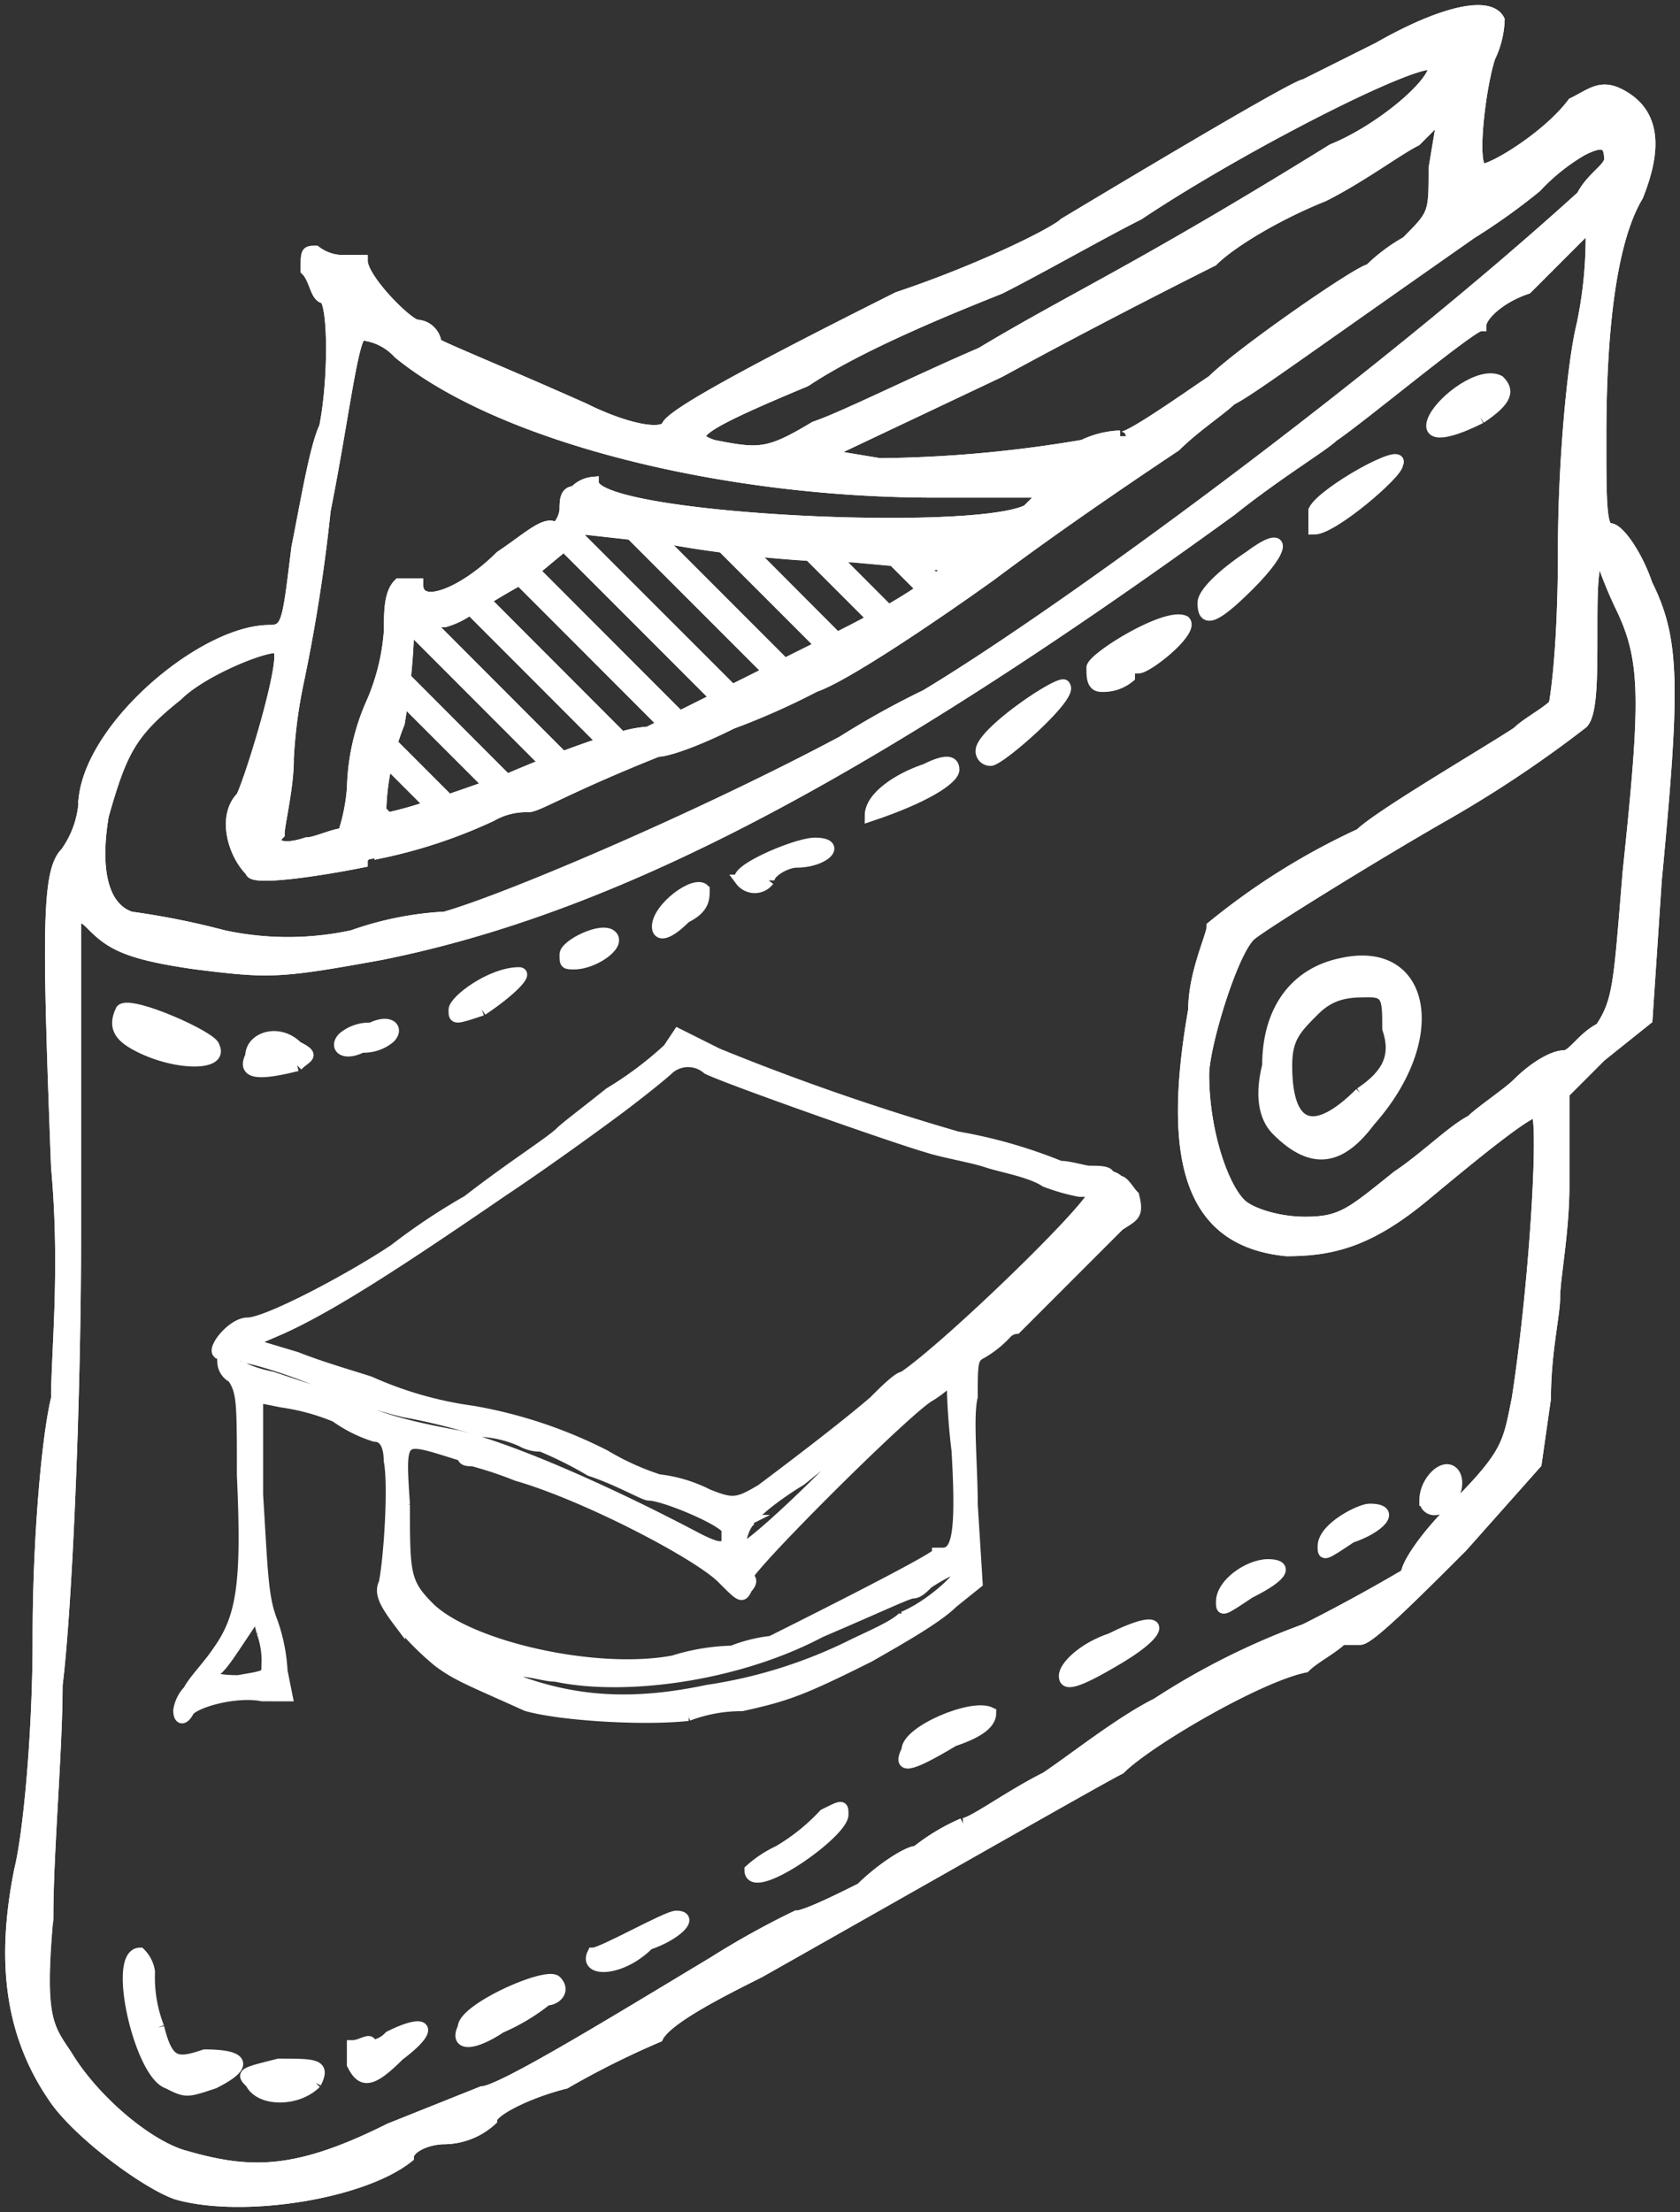 <svg xmlns="http://www.w3.org/2000/svg" xmlns:xlink="http://www.w3.org/1999/xlink" width="145.514" height="191.5" viewBox="0 0 145.514 191.5"><rect x="0" y="0" width="145.514" height="191.5" fill="#333333" stroke="none"/><defs><clipPath id="a"><rect width="145.514" height="191.5" fill="#fff" stroke="#fff" stroke-width="1"/></clipPath></defs><g style="isolation:isolate"><g clip-path="url(#a)"><path d="M36.907,86.9a9.9,9.9,0,0,0-2.4,1.6c0,2.4,8.009-3.2,8.009-4.8,0-.8,0-.8-1.6,0a17.475,17.475,0,0,1-4,3.2" transform="translate(30.474 73.396)" fill="#fff" stroke="#fff" stroke-width="1"/><path d="M59.344,28.533c3.2-3.2,3.2-4.8,0-2.4-2.4,1.6-4,3.2-4,4,0,1.6.8,1.6,4-1.6" transform="translate(48.877 22.057)" fill="#fff" stroke="#fff" stroke-width="1"/><path d="M67.65,21.51c.8-1.6-6.407,2.4-7.207,4v1.6c1.6,0,7.207-4.806,7.207-5.606" transform="translate(53.384 18.67)" fill="#fff" stroke="#fff" stroke-width="1"/><path d="M51.038,34.221a3.514,3.514,0,0,0,2.4-.8c0-.8,0-.8.8-.8s4.8-3.2,4-4.006c-1.6-.8-8.007,3.2-8.007,4.006s0,1.6.8,1.6" transform="translate(44.371 25.18)" fill="#fff" stroke="#fff" stroke-width="1"/><path d="M47.239,35.651q0-1.2-2.4,0c-2.4.8-4.8,2.4-4.8,4,4.8-1.6,7.207-3.2,7.207-4" transform="translate(35.357 30.957)" fill="#fff" stroke="#fff" stroke-width="1"/><path d="M45.935,37.991c.8,0,7.207-5.606,6.407-6.407,0-.8-7.207,4-7.207,5.606a.784.784,0,0,0,.8.8" transform="translate(39.864 27.816)" fill="#fff" stroke="#fff" stroke-width="1"/><path d="M53.766,77.5c4-2.4,4-4-.8-1.6-2.4.8-4,2.4-4,3.2s.8.8,4.8-1.6" transform="translate(43.244 65.984)" fill="#fff" stroke="#fff" stroke-width="1"/><path d="M41.864,82.02c-.8,1.6,0,1.6,4-.8,2.4-.8,3.2-1.6,3.2-2.4-1.6-.8-7.207,1.6-7.207,3.2" transform="translate(36.728 69.471)" fill="#fff" stroke="#fff" stroke-width="1"/><path d="M70.07,20.787c2.4-1.6,2.4-2.4,1.6-3.2-1.6-.8-4.806,1.6-5.606,3.2s.8,1.6,4,0" transform="translate(58.171 15.39)" fill="#fff" stroke="#fff" stroke-width="1"/><path d="M64.879,44.4c-4.006.8-6.407,4-6.407,8.808-.8,3.2,0,4.806.8,5.606,3.2,3.2,5.606,2.4,8.007-.8,6.407-7.207,4.806-15.216-2.4-13.614m1.6,11.211c-4,4-6.407,3.2-6.407-2.4,0-2.4.8-3.2,2.4-4.8s3.2-1.6,4.8-1.6,1.6.8,1.6,3.2c.8,2.4,0,4-2.4,5.606" transform="translate(51.351 39.028)" fill="#fff" stroke="#fff" stroke-width="1"/><path d="M66.346,70.989c1.6,0,2.4-2.4,1.6-3.2s-2.4.8-2.4,2.4a.784.784,0,0,0,.8.8" transform="translate(57.891 59.681)" fill="#fff" stroke="#fff" stroke-width="1"/><path d="M58.593,74.341c3.2-1.6,3.2-2.4,1.6-2.4s-4,1.6-4,3.2c0,.8,0,.8,2.4-.8" transform="translate(49.628 63.536)" fill="#fff" stroke="#fff" stroke-width="1"/><path d="M63.271,71.79c2.4-.8,4-2.4,1.6-2.4-.8,0-4.006,1.6-4.006,3.2,0,.8,0,.8,2.4-.8" transform="translate(53.759 61.283)" fill="#fff" stroke="#fff" stroke-width="1"/><path d="M26.8,45.528c1.6,0,4-1.6,3.2-2.4s-4,.8-4,1.6,0,.8.8.8" transform="translate(22.963 37.896)" fill="#fff" stroke="#fff" stroke-width="1"/><path d="M7.338,49.688c3.2,1.6,7.207,1.6,6.407,0,0-.8-7.207-4-8.009-3.2-.8,1.6,0,2.4,1.6,3.2" transform="translate(4.788 40.943)" fill="#fff" stroke="#fff" stroke-width="1"/><path d="M8.507,96.2a11.9,11.9,0,0,1-.8-4.8,2.8,2.8,0,0,0-.8-1.6c-2.4,0,0,10.41,2.4,11.211,1.6.8,1.6.8,4,0,3.2-1.6,2.4-2.4-.8-2.4-2.4.8-3.2.8-4-2.4" transform="translate(5.22 79.311)" fill="#fff" stroke="#fff" stroke-width="1"/><path d="M15.641,50.137c.8-.8,1.6-.8,0-1.6-1.6-1.6-4-.8-4,.8-.8,1.6.8,1.6,4,.8" transform="translate(10.098 42.095)" fill="#fff" stroke="#fff" stroke-width="1"/><path d="M17.356,96.5c.8-1.6,0-1.6-3.2-1.6-3.2.8-3.2.8-2.4,1.6.8,1.6,4.006,1.6,5.606,0" transform="translate(9.985 83.818)" fill="#fff" stroke="#fff" stroke-width="1"/><path d="M14.886,189.488c5.606,1.6,16.017,0,20.02-3.2,0-.8,1.6-1.6,3.2-1.6a6.12,6.12,0,0,0,4-1.6c0-.8,3.2-2.4,6.407-3.2a74.281,74.281,0,0,1,8.007-4c.8-1.6,5.606-4,8.81-5.606,18.418-10.41,29.629-16.815,31.231-17.617,2.4-2.4,12.011-8.007,16.017-8.808.8-.8,2.4-1.6,3.2-2.4h1.6c.8,0,4.8-4,8.808-8.007l6.407-7.207.8-5.606c0-4,.8-7.207.8-8.808s.8-5.606.8-9.61V94.192l3.2-3.2,4-3.2.8-12.013c1.6-16.817,1.6-20.821-.8-25.625-.8-2.4-2.4-4.806-3.2-4.806s-.8-2.4-.8-8.007c0-8.81.8-16.817,3.2-20.821,1.6-4,1.6-7.207-1.6-8.81-1.6-.8-2.4,0-4,.8-2.4,3.2-8.007,6.407-8.007,5.6-.8-.8,0-7.207.8-9.608a7.988,7.988,0,0,0,.8-3.2c-.8-1.6-4.8-.8-10.41,2.4l-6.4,3.2c-.8,0-16.817,9.61-20.823,12.013-.8.8-7.207,4-14.414,6.407C62.934,32.532,57.33,35.735,57.33,36.536c-.8.8-4.006,0-7.209-1.6-7.207-3.2-11.211-4.8-12.811-5.6a1.722,1.722,0,0,0-1.6-1.6c-.8,0-4.8-4-4.8-5.6H29.3a3.945,3.945,0,0,1-2.4-.8c-.8,0-.8,0-.8,1.6.8.8.8,2.4,1.6,2.4.8.8.8,7.207,0,11.211-.8,1.6-1.6,6.407-2.4,10.41-.8,6.407-.8,7.207-2.4,7.207-5.606,0-15.216,8.007-16.017,14.414a8.582,8.582,0,0,1-1.6,4.8c-1.6,1.6-1.6,6.407-.8,27.227.8,8.81,0,16.017,0,20.02-.8,3.2-1.6,12.013-1.6,20.821,0,8.007-.8,16.817-1.6,20.02-1.6,8.007-.8,14.414,3.2,20.02,2.4,3.2,8.009,7.207,10.41,8.007M139.811,51.75c2.4,4.806,2.4,8.009.8,23.224-.8,9.61-.8,11.211-2.4,13.614-1.6.8-2.4,2.4-3.2,2.4s-2.4.8-4,2.4c-.8.8-3.2,2.4-4,3.2-1.6.8-4,3.2-6.407,4.806-4,3.2-4.806,4-8.007,4-2.4,0-4.806-.8-5.606-1.6-1.6-1.6-3.2-6.407-3.2-11.211,0-2.4,2.4-10.41,4-12.011.8-.8,11.211-7.209,16.817-10.41a102.809,102.809,0,0,0,12.011-8.009c.8-.8.8-4,.8-8.007,0-3.2,0-6.407.8-6.407a37.648,37.648,0,0,0,1.6,4M69.341,32.532c4.8-3.2,12.813-6.407,16.817-8.009,3.2-1.6,8.808-4.8,12.011-6.407C107.779,11.711,123.8,3.7,123.8,5.3s-4.806,5.6-8.81,7.207C98.169,22.922,92.565,25.325,84.556,30.129c-5.6,2.4-12.011,5.606-14.414,6.407-4,2.4-4.8,2.4-8.808,1.6-2.4-.8-1.6-1.6,8.007-5.6M124.6,9.308l-.8,4.8c0,4,0,4-2.4,6.407a14.948,14.948,0,0,0-3.2,2.4c-.8,0-11.211,7.207-13.614,9.61-2.4,1.6-8.007,5.6-8.007,4.8a7.981,7.981,0,0,0-3.2.8,110.444,110.444,0,0,1-17.617,1.6l-4.806-.8L86.158,31.73c8.808-4.8,16.817-8.808,18.418-9.608,1.6-1.6,5.606-4.006,9.61-5.606,3.2-1.6,6.407-4,8.007-4.8ZM24.5,65.364a43.173,43.173,0,0,1,.8-6.407,146.161,146.161,0,0,0,2.4-15.214c1.6-8.007,2.4-15.216,3.2-15.216a4.961,4.961,0,0,1,3.2,1.6C42.914,37.336,62.134,42.14,80.552,42.14h9.61l-1.6,1.6c-4.806,2.4-37.638.8-37.638-2.4a2.481,2.481,0,0,0-1.6.8c-.8,0-.8.8-.8,1.6a2.794,2.794,0,0,1-.8,1.6c-.8-.8-2.4.8-4.806,2.4-3.2,3.2-7.207,4.8-7.207,2.4h-1.6c-.8.8-.8,2.4-.8,4a18.871,18.871,0,0,1-1.6,6.407,19.126,19.126,0,0,0-1.6,7.207,16.273,16.273,0,0,1-.8,4c-.8,0-2.4.8-3.2.8-2.4.8-3.2,0-2.4-.8,0-.8.8-4,.8-6.407m8.011,4.409a20.484,20.484,0,0,1,.548-4.267l3.834,3.836A33.265,33.265,0,0,1,33.133,70.4Zm.974-5.84c.177-.569.38-1.16.625-1.772.124-.742.226-1.443.314-2.1l7.54,7.538c-1.343.48-2.527.893-3.569,1.245Zm1.154-5.659c.271-2.565.271-4.12.271-4.12s.107-.053.29-.132L46.848,65.673c-1,.4-2.053.83-3.132,1.294-.1.036-.188.066-.284.1Zm2.072-4.742a6.18,6.18,0,0,1,1.4-.179,7.028,7.028,0,0,0,2.162-1.072L51.848,63.859c-1.053.337-2.254.761-3.557,1.254Zm4.8-2.011c.932-.572,1.974-1.2,3.04-1.772L57.085,62.283l-1.358.678a10.213,10.213,0,0,0-2.339.439Zm4.26-2.552L48.4,46.781l13.23,13.231-3.209,1.6Zm3.717-3.1.633-.529,4.109.458,11.94,11.94-3.209,1.6Zm6.992.177.849.1c1.324.264,3,.527,4.823.765l8.559,8.559-3.209,1.6Zm7.942,1.13c1.751.19,3.554.347,5.26.446l5.533,5.533C74,53.82,72.87,54.389,72.045,54.8Zm7.354.54c.542.015,1.072.026,1.569.026l3.6.328,2.5,2.5-.5.373c-.763.508-1.6,1.013-2.45,1.5Zm7.367.554,3.011.273L80.59,49.72ZM8.48,70.17c1.6-5.606,2.4-7.209,6.407-10.41,2.4-2.4,8.81-4.806,8.81-4.006.8.8-2.4,11.213-3.2,12.813-1.6,1.6-.8,4.8.8,6.407,0,.8,5.606,0,9.61-.8,0-.8.8-.8,1.6-.8a43.863,43.863,0,0,0,9.61-3.2,6.048,6.048,0,0,1,3.2-.8c.8,0,3.2-1.6,11.211-4.8.8,0,3.2-.8,6.407-2.4a63.053,63.053,0,0,0,7.207-3.2c2.4-.8,9.61-5.6,15.216-9.61,6.4-4.8,13.614-9.608,16.015-11.211,1.6-1.6,4-3.2,4.806-4,1.6-.8,4.8-3.2,20.821-14.414a54.887,54.887,0,0,0,5.6-4,17.517,17.517,0,0,1,4-3.2c1.6-.8,2.4-.8,2.4.8,0,.8-1.6,1.6-2.4,3.2C118.99,32.532,91.763,52.551,79.752,59.76a72.031,72.031,0,0,0-7.207,4C60.531,70.17,43.716,77.377,38.11,78.978a28.387,28.387,0,0,0-8.007,1.6,26.406,26.406,0,0,1-11.213,0,66.787,66.787,0,0,0-8.007-1.6c-2.4-.8-3.2-4-2.4-8.808m-4.8,95.294c0-5.606.8-14.414.8-20.02.8-6.407,1.6-24.024,1.6-39.239V78.978c.8,0,.8,0,1.6.8,1.6,1.6,3.2,2.4,8.81,3.2,6.407.8,7.207.8,16.015-.8,20.02-4,41.642-15.214,73.675-38.438,4-3.2,8.007-5.606,8.808-6.407,2.4-1.6,12.013-9.61,12.813-9.61,0-.8,1.6-2.4,4-3.2l4.8-4.8.8-1.6v1.6a36.707,36.707,0,0,1-.8,8.007c-.8,3.2-1.6,12.013-1.6,19.22,0,9.61-.8,13.614-.8,13.614-.8.8-2.4,1.6-3.2,2.4-2.4,1.6-12.013,7.209-13.614,8.81a59.438,59.438,0,0,0-12.813,8.007c0,.8-1.6,4-1.6,7.207-2.4,13.614,0,20.02,8.007,20.821,4,0,7.207-.8,12.013-4.8s8.808-7.207,9.608-7.207,0,14.414-1.6,24.824c-.8,4-.8,4.8-5.606,9.61-2.4,2.4-4,4.8-4,5.6,0,0-4,2.4-8.808,4.806a62.911,62.911,0,0,0-12.813,6.407c-3.2,1.6-7.207,4.8-9.61,6.407-3.2,1.6-6.407,4-7.207,4a17.471,17.471,0,0,0-4,2.4c-.8,0-3.2,1.6-4.806,3.2-1.6.8-4.8,2.4-5.6,2.4a71.993,71.993,0,0,0-7.207,4c-8.009,4.806-18.42,11.211-20.02,11.211l-8.007,3.2c-8.009,4.006-12.013,4.006-17.617,2.4-3.2-.8-8.009-4.8-10.41-8.808-1.6-2.4-2.4-3.2-1.6-12.013" transform="translate(0.441 0.441)" fill="#fff" stroke="#fff" stroke-width="1"/><path d="M14.886,189.488c5.606,1.6,16.017,0,20.02-3.2,0-.8,1.6-1.6,3.2-1.6a6.12,6.12,0,0,0,4-1.6c0-.8,3.2-2.4,6.407-3.2a74.281,74.281,0,0,1,8.007-4c.8-1.6,5.606-4,8.81-5.606,18.418-10.41,29.629-16.815,31.231-17.617,2.4-2.4,12.011-8.007,16.017-8.808.8-.8,2.4-1.6,3.2-2.4h1.6c.8,0,4.8-4,8.808-8.007l6.407-7.207.8-5.606c0-4,.8-7.207.8-8.808s.8-5.606.8-9.61V94.192l3.2-3.2,4-3.2.8-12.013c1.6-16.817,1.6-20.821-.8-25.625-.8-2.4-2.4-4.806-3.2-4.806s-.8-2.4-.8-8.007c0-8.81.8-16.817,3.2-20.821,1.6-4,1.6-7.207-1.6-8.81-1.6-.8-2.4,0-4,.8-2.4,3.2-8.007,6.407-8.007,5.6-.8-.8,0-7.207.8-9.608a7.988,7.988,0,0,0,.8-3.2c-.8-1.6-4.8-.8-10.41,2.4l-6.4,3.2c-.8,0-16.817,9.61-20.823,12.013-.8.8-7.207,4-14.414,6.407C62.934,32.532,57.33,35.735,57.33,36.536c-.8.8-4.006,0-7.209-1.6-7.207-3.2-11.211-4.8-12.811-5.6a1.722,1.722,0,0,0-1.6-1.6c-.8,0-4.8-4-4.8-5.6H29.3a3.945,3.945,0,0,1-2.4-.8c-.8,0-.8,0-.8,1.6.8.8.8,2.4,1.6,2.4.8.8.8,7.207,0,11.211-.8,1.6-1.6,6.407-2.4,10.41-.8,6.407-.8,7.207-2.4,7.207-5.606,0-15.216,8.007-16.017,14.414a8.582,8.582,0,0,1-1.6,4.8c-1.6,1.6-1.6,6.407-.8,27.227.8,8.81,0,16.017,0,20.02-.8,3.2-1.6,12.013-1.6,20.821,0,8.007-.8,16.817-1.6,20.02-1.6,8.007-.8,14.414,3.2,20.02C6.879,184.684,12.485,188.688,14.886,189.488ZM139.811,51.75c2.4,4.806,2.4,8.009.8,23.224-.8,9.61-.8,11.211-2.4,13.614-1.6.8-2.4,2.4-3.2,2.4s-2.4.8-4,2.4c-.8.8-3.2,2.4-4,3.2-1.6.8-4,3.2-6.407,4.806-4,3.2-4.806,4-8.007,4-2.4,0-4.806-.8-5.606-1.6-1.6-1.6-3.2-6.407-3.2-11.211,0-2.4,2.4-10.41,4-12.011.8-.8,11.211-7.209,16.817-10.41a102.809,102.809,0,0,0,12.011-8.009c.8-.8.8-4,.8-8.007,0-3.2,0-6.407.8-6.407A37.648,37.648,0,0,0,139.811,51.75ZM69.341,32.532c4.8-3.2,12.813-6.407,16.817-8.009,3.2-1.6,8.808-4.8,12.011-6.407C107.779,11.711,123.8,3.7,123.8,5.3s-4.806,5.6-8.81,7.207C98.169,22.922,92.565,25.325,84.556,30.129c-5.6,2.4-12.011,5.606-14.414,6.407-4,2.4-4.8,2.4-8.808,1.6C58.931,37.336,59.731,36.536,69.341,32.532ZM124.6,9.308l-.8,4.8c0,4,0,4-2.4,6.407a14.948,14.948,0,0,0-3.2,2.4c-.8,0-11.211,7.207-13.614,9.61-2.4,1.6-8.007,5.6-8.007,4.8a7.981,7.981,0,0,0-3.2.8,110.444,110.444,0,0,1-17.617,1.6l-4.806-.8L86.158,31.73c8.808-4.8,16.817-8.808,18.418-9.608,1.6-1.6,5.606-4.006,9.61-5.606,3.2-1.6,6.407-4,8.007-4.8ZM24.5,65.364a43.173,43.173,0,0,1,.8-6.407,146.161,146.161,0,0,0,2.4-15.214c1.6-8.007,2.4-15.216,3.2-15.216a4.961,4.961,0,0,1,3.2,1.6C42.914,37.336,62.134,42.14,80.552,42.14h9.61l-1.6,1.6c-4.806,2.4-37.638.8-37.638-2.4a2.481,2.481,0,0,0-1.6.8c-.8,0-.8.8-.8,1.6a2.794,2.794,0,0,1-.8,1.6c-.8-.8-2.4.8-4.806,2.4-3.2,3.2-7.207,4.8-7.207,2.4h-1.6c-.8.8-.8,2.4-.8,4a18.871,18.871,0,0,1-1.6,6.407,19.126,19.126,0,0,0-1.6,7.207,16.273,16.273,0,0,1-.8,4c-.8,0-2.4.8-3.2.8-2.4.8-3.2,0-2.4-.8C23.7,70.97,24.5,67.767,24.5,65.364Zm8.011,4.409a20.484,20.484,0,0,1,.548-4.267l3.834,3.836A33.265,33.265,0,0,1,33.133,70.4Zm.974-5.84c.177-.569.38-1.16.625-1.772.124-.742.226-1.443.314-2.1l7.54,7.538c-1.343.48-2.527.893-3.569,1.245Zm1.154-5.659c.271-2.565.271-4.12.271-4.12s.107-.053.29-.132L46.848,65.673c-1,.4-2.053.83-3.132,1.294-.1.036-.188.066-.284.1Zm2.072-4.742a6.18,6.18,0,0,1,1.4-.179,7.028,7.028,0,0,0,2.162-1.072L51.848,63.859c-1.053.337-2.254.761-3.557,1.254Zm4.8-2.011c.932-.572,1.974-1.2,3.04-1.772L57.085,62.283l-1.358.678a10.213,10.213,0,0,0-2.339.439Zm4.26-2.552L48.4,46.781l13.23,13.231-3.209,1.6Zm3.717-3.1.633-.529,4.109.458,11.94,11.94-3.209,1.6Zm6.992.177.849.1c1.324.264,3,.527,4.823.765l8.559,8.559-3.209,1.6Zm7.942,1.13c1.751.19,3.554.347,5.26.446l5.533,5.533C74,53.82,72.87,54.389,72.045,54.8Zm7.354.54c.542.015,1.072.026,1.569.026l3.6.328,2.5,2.5-.5.373c-.763.508-1.6,1.013-2.45,1.5Zm7.367.554,3.011.273L80.59,49.72ZM8.48,70.17c1.6-5.606,2.4-7.209,6.407-10.41,2.4-2.4,8.81-4.806,8.81-4.006.8.8-2.4,11.213-3.2,12.813-1.6,1.6-.8,4.8.8,6.407,0,.8,5.606,0,9.61-.8,0-.8.8-.8,1.6-.8a43.863,43.863,0,0,0,9.61-3.2,6.048,6.048,0,0,1,3.2-.8c.8,0,3.2-1.6,11.211-4.8.8,0,3.2-.8,6.407-2.4a63.053,63.053,0,0,0,7.207-3.2c2.4-.8,9.61-5.6,15.216-9.61,6.4-4.8,13.614-9.608,16.015-11.211,1.6-1.6,4-3.2,4.806-4,1.6-.8,4.8-3.2,20.821-14.414a54.887,54.887,0,0,0,5.6-4,17.517,17.517,0,0,1,4-3.2c1.6-.8,2.4-.8,2.4.8,0,.8-1.6,1.6-2.4,3.2C118.99,32.532,91.763,52.551,79.752,59.76a72.031,72.031,0,0,0-7.207,4C60.531,70.17,43.716,77.377,38.11,78.978a28.387,28.387,0,0,0-8.007,1.6,26.406,26.406,0,0,1-11.213,0,66.787,66.787,0,0,0-8.007-1.6C8.48,78.177,7.679,74.974,8.48,70.17Zm-4.8,95.294c0-5.606.8-14.414.8-20.02.8-6.407,1.6-24.024,1.6-39.239V78.978c.8,0,.8,0,1.6.8,1.6,1.6,3.2,2.4,8.81,3.2,6.407.8,7.207.8,16.015-.8,20.02-4,41.642-15.214,73.675-38.438,4-3.2,8.007-5.606,8.808-6.407,2.4-1.6,12.013-9.61,12.813-9.61,0-.8,1.6-2.4,4-3.2l4.8-4.8.8-1.6v1.6a36.707,36.707,0,0,1-.8,8.007c-.8,3.2-1.6,12.013-1.6,19.22,0,9.61-.8,13.614-.8,13.614-.8.8-2.4,1.6-3.2,2.4-2.4,1.6-12.013,7.209-13.614,8.81a59.438,59.438,0,0,0-12.813,8.007c0,.8-1.6,4-1.6,7.207-2.4,13.614,0,20.02,8.007,20.821,4,0,7.207-.8,12.013-4.8s8.808-7.207,9.608-7.207,0,14.414-1.6,24.824c-.8,4-.8,4.8-5.606,9.61-2.4,2.4-4,4.8-4,5.6,0,0-4,2.4-8.808,4.806a62.911,62.911,0,0,0-12.813,6.407c-3.2,1.6-7.207,4.8-9.61,6.407-3.2,1.6-6.407,4-7.207,4a17.471,17.471,0,0,0-4,2.4c-.8,0-3.2,1.6-4.806,3.2-1.6.8-4.8,2.4-5.6,2.4a71.993,71.993,0,0,0-7.207,4c-8.009,4.806-18.42,11.211-20.02,11.211l-8.007,3.2c-8.009,4.006-12.013,4.006-17.617,2.4-3.2-.8-8.009-4.8-10.41-8.808C3.675,175.074,2.875,174.274,3.675,165.464Z" transform="translate(0.441 0.441)" fill="#fff" stroke="#fff" stroke-miterlimit="10" stroke-width="1"/><path d="M32.654,43.373c1.6-.8,1.6-1.6,1.6-2.4-.8-.8-4.006,1.6-4.006,3.2,0,.8.8.8,2.4-.8" transform="translate(26.718 36.045)" fill="#fff" stroke="#fff" stroke-width="1"/><path d="M36.517,41.974c0-.8,1.6-1.6,2.4-1.6,2.4,0,4-1.6,1.6-1.6-1.6,0-7.207,2.4-6.407,3.2a1.5,1.5,0,0,0,2.4,0" transform="translate(30.062 34.243)" fill="#fff" stroke="#fff" stroke-width="1"/><path d="M34.541,88.1c-.8,0-6.407,3.2-7.207,3.2-.8,1.6,2.4,1.6,4.8-.8,2.4-.8,4.006-2.4,2.4-2.4" transform="translate(24.031 77.808)" fill="#fff" stroke="#fff" stroke-width="1"/><path d="M17.82,94.818c0-.8-.8,0-1.6,0v1.6c.8,1.6,1.6,1.6,4-.8,3.2-2.4,2.4-3.2-.8-1.6a2.485,2.485,0,0,1-1.6.8" transform="translate(14.325 82.3)" fill="#fff" stroke="#fff" stroke-width="1"/><path d="M21.42,95.137c-.8,1.6.8,1.6,3.2,0a17.443,17.443,0,0,0,4-2.4c.8,0,1.6-.8.8-1.6s-8.007,2.4-8.007,4" transform="translate(18.734 80.378)" fill="#fff" stroke="#fff" stroke-width="1"/><path d="M17.542,49.033a3.508,3.508,0,0,0,2.4-.8c.8-.8,0-1.6-1.6-.8a3.506,3.506,0,0,0-2.4.8c-.8.8,0,1.6,1.6.8" transform="translate(13.802 41.599)" fill="#fff" stroke="#fff" stroke-width="1"/><path d="M23.3,47.927c2.4-1.6,4-3.2,3.2-3.2-2.4,0-5.606,2.4-5.606,3.2s0,.8,2.4,0" transform="translate(18.456 39.501)" fill="#fff" stroke="#fff" stroke-width="1"/><path d="M17.561,104.788l-.424-2.119a15.08,15.08,0,0,0-.847-4.241c-.847-2.119-.847-4.239-1.271-11.022v-8.48l2.119.424A19.053,19.053,0,0,1,21.8,80.623a12.075,12.075,0,0,0,3.392,1.695c.847,0,1.271.847,1.271,2.121.424,2.12,0,8.48-.424,10.6-.424.849,0,1.7,1.273,3.392a25.372,25.372,0,0,0,3.392,3.392c1.695,1.273,2.968,1.7,7.631,3.817,2.968.847,10.175,1.271,13.992.847a13.091,13.091,0,0,1,4.663-.847c3.815-.849,5.088-1.273,11.024-4.241,2.968-1.695,5.936-3.392,7.207-4.663l2.12-1.7-.424-6.783c0-3.392-.426-7.631,0-9.328,0-2.968,0-3.392.847-3.815a9.245,9.245,0,0,0,2.119-1.7,1.318,1.318,0,0,1,.849-.424l3.815-3.815,5.088-5.088c1.271-.847,1.695-.847,1.271-2.544-.424-.424-.847-1.271-1.271-1.271a1.487,1.487,0,0,0-.849-.424c0-.424-.847-.424-1.695-.424-.424,0-1.7-.424-2.544-.424a43.023,43.023,0,0,0-8.9-2.544,208.285,208.285,0,0,1-20.776-7.209l-3.392-1.695-.847,1.271a31.105,31.105,0,0,1-5.088,3.817c-2.119,1.695-3.815,2.968-4.239,3.392-.847.847-4.239,2.968-8.056,5.936a54.584,54.584,0,0,0-6.36,4.239c-3.815,2.544-11.022,6.36-12.719,6.36-1.271,0-2.968,2.12-2.544,2.544.426,0,.426.424.426.847a1.509,1.509,0,0,0,.847,1.273c.847,1.271.847,2.119.847,8.478.424,9.328,0,12.3-2.12,15.263-.847,1.273-2.119,2.544-2.542,3.392a3.208,3.208,0,0,0-.849,1.7c0,.847.424.847.849,0,.847-.847,4.239-1.7,6.36-1.273ZM27.737,88.254c-.424-6.36-.424-5.936,5.087-4.239,0,.424.424.424.849.424a33.06,33.06,0,0,1,3.815,1.271c5.936,1.7,15.687,6.783,17.808,8.9,1.695,1.7,1.695,1.7,2.119.847.424-.424.424-.847,0-.847-.424-.424,13.143-13.99,15.687-15.687a9.217,9.217,0,0,0,2.12-1.695,57.642,57.642,0,0,0,.424,6.36c.424,7.207,0,8.9-1.271,8.9h-.424c0,.426-11.872,6.361-14.416,7.633a13.11,13.11,0,0,0-3.392.847,18.237,18.237,0,0,0-5.088.847c-6.783,1.273-17.808-1.271-21.2-4.663-2.119-2.121-2.119-2.968-2.119-8.9m30.1,1.273c0-.426,2.12-2.12,4.241-3.394,2.119-1.695,4.663-3.815,5.936-5.087a6.435,6.435,0,0,1,2.542-1.7,74.143,74.143,0,0,0-6.36,6.36c-3.815,3.817-6.783,6.36-7.207,6.36-.424.424,0-2.119.847-2.542m13.145,8.478c-.849.849-2.968,1.7-4.665,2.544a42.025,42.025,0,0,1-12.3,3.815c-8.054,1.7-13.99.849-21.2-2.968-3.392-1.695-2.544-1.695.849-.424,1.695.847,3.392,1.7,4.239,1.7s2.12.424,2.968.424c5.936,1.271,15.687,0,22.894-3.815,5.936-2.544,7.633-3.392,8.056-3.392s.847-.426,1.271-.849c1.273-.847,2.968-1.695,2.968-1.271,0,.847-2.968,3.392-5.087,4.239m5.936-23.318c-.426.424-.849.847-1.273.847s-.424-.424.847-1.271c.849-.426.849-.426.426.424m12.294-12.3c.426,0-2.119,2.544-5.087,5.512-2.544,2.542-5.512,5.087-5.936,5.51-.424,0,1.695-2.119,5.088-5.51a38.921,38.921,0,0,1,5.934-5.512M17.137,72.99c4.665-2.121,11.024-6.36,19.079-11.872,3.817-2.542,8.48-5.936,10.177-7.207s3.815-2.968,4.239-3.392a2.58,2.58,0,0,1,3.392,0c1.7.847,16.111,5.936,19.079,6.783,1.273.424,3.817.847,5.088,1.273s3.815.847,5.088,1.695a17.229,17.229,0,0,0,2.968.847h1.271c.424.849-12.719,13.569-16.535,16.113-.426,0-1.7,1.271-2.544,2.119-2.968,2.544-8.056,6.36-9.751,7.633-2.12,1.271-2.544,1.271-4.665.424a12.446,12.446,0,0,0-4.239-1.273,22.736,22.736,0,0,1-4.665-2.119A40.327,40.327,0,0,0,33.673,80.2a32.4,32.4,0,0,1-8.9-2.542c-1.273-.424-4.241-1.273-6.36-2.12l-4.241-1.271Zm-3.815,2.544c0-.424,4.239.847,7.207,2.12A36.113,36.113,0,0,0,27.737,80.2a52.356,52.356,0,0,1,6.783,1.7,9.983,9.983,0,0,1,3.392.847,3.2,3.2,0,0,0,1.695.424,33.734,33.734,0,0,1,4.241,2.12c2.544.847,4.663,2.121,5.087,2.121,1.273,0,6.361,2.12,6.785,2.968v1.271c-.424.424-.849.424-2.544-.424-7.207-3.815-15.687-7.631-20.776-8.9-4.663-.847-7.631-1.695-9.751-2.968l-6.36-2.119c-2.12-.426-3.815-1.273-2.968-1.7m0,27.983c-2.12,0-2.968-.424-2.12-.847.424,0,1.273-1.273,2.12-2.544l1.7-2.544.424,1.7a7.215,7.215,0,0,1,.424,2.968c0,.847,0,.847-2.544,1.271" transform="translate(7.271 41.998)" fill="#fff" stroke="#fff" stroke-width="1"/><path d="M17.561,104.788l-.424-2.119a15.08,15.08,0,0,0-.847-4.241c-.847-2.119-.847-4.239-1.271-11.022v-8.48l2.119.424A19.053,19.053,0,0,1,21.8,80.623a12.075,12.075,0,0,0,3.392,1.695c.847,0,1.271.847,1.271,2.121.424,2.12,0,8.48-.424,10.6-.424.849,0,1.7,1.273,3.392a25.372,25.372,0,0,0,3.392,3.392c1.695,1.273,2.968,1.7,7.631,3.817,2.968.847,10.175,1.271,13.992.847a13.091,13.091,0,0,1,4.663-.847c3.815-.849,5.088-1.273,11.024-4.241,2.968-1.695,5.936-3.392,7.207-4.663l2.12-1.7-.424-6.783c0-3.392-.426-7.631,0-9.328,0-2.968,0-3.392.847-3.815a9.245,9.245,0,0,0,2.119-1.7,1.318,1.318,0,0,1,.849-.424l3.815-3.815,5.088-5.088c1.271-.847,1.695-.847,1.271-2.544-.424-.424-.847-1.271-1.271-1.271a1.487,1.487,0,0,0-.849-.424c0-.424-.847-.424-1.695-.424-.424,0-1.7-.424-2.544-.424a43.023,43.023,0,0,0-8.9-2.544,208.285,208.285,0,0,1-20.776-7.209l-3.392-1.695-.847,1.271a31.105,31.105,0,0,1-5.088,3.817c-2.119,1.695-3.815,2.968-4.239,3.392-.847.847-4.239,2.968-8.056,5.936a54.584,54.584,0,0,0-6.36,4.239c-3.815,2.544-11.022,6.36-12.719,6.36-1.271,0-2.968,2.12-2.544,2.544.426,0,.426.424.426.847a1.509,1.509,0,0,0,.847,1.273c.847,1.271.847,2.119.847,8.478.424,9.328,0,12.3-2.12,15.263-.847,1.273-2.119,2.544-2.542,3.392a3.208,3.208,0,0,0-.849,1.7c0,.847.424.847.849,0,.847-.847,4.239-1.7,6.36-1.273ZM27.737,88.254c-.424-6.36-.424-5.936,5.087-4.239,0,.424.424.424.849.424a33.06,33.06,0,0,1,3.815,1.271c5.936,1.7,15.687,6.783,17.808,8.9,1.695,1.7,1.695,1.7,2.119.847.424-.424.424-.847,0-.847-.424-.424,13.143-13.99,15.687-15.687a9.217,9.217,0,0,0,2.12-1.695,57.642,57.642,0,0,0,.424,6.36c.424,7.207,0,8.9-1.271,8.9h-.424c0,.426-11.872,6.361-14.416,7.633a13.11,13.11,0,0,0-3.392.847,18.237,18.237,0,0,0-5.088.847c-6.783,1.273-17.808-1.271-21.2-4.663C27.737,95.037,27.737,94.19,27.737,88.254Zm30.1,1.273c0-.426,2.12-2.12,4.241-3.394,2.119-1.695,4.663-3.815,5.936-5.087a6.435,6.435,0,0,1,2.542-1.7,74.143,74.143,0,0,0-6.36,6.36c-3.815,3.817-6.783,6.36-7.207,6.36C56.568,92.493,56.991,89.951,57.839,89.527Zm13.145,8.478c-.849.849-2.968,1.7-4.665,2.544a42.025,42.025,0,0,1-12.3,3.815c-8.054,1.7-13.99.849-21.2-2.968-3.392-1.695-2.544-1.695.849-.424,1.695.847,3.392,1.7,4.239,1.7s2.12.424,2.968.424c5.936,1.271,15.687,0,22.894-3.815,5.936-2.544,7.633-3.392,8.056-3.392s.847-.426,1.271-.849c1.273-.847,2.968-1.695,2.968-1.271C76.07,94.613,73.1,97.158,70.983,98.005Zm5.936-23.318c-.426.424-.849.847-1.273.847s-.424-.424.847-1.271C77.343,73.838,77.343,73.838,76.919,74.687Zm12.294-12.3c.426,0-2.119,2.544-5.087,5.512-2.544,2.542-5.512,5.087-5.936,5.51-.424,0,1.695-2.119,5.088-5.51A38.921,38.921,0,0,1,89.213,62.392ZM17.137,72.99c4.665-2.121,11.024-6.36,19.079-11.872,3.817-2.542,8.48-5.936,10.177-7.207s3.815-2.968,4.239-3.392a2.58,2.58,0,0,1,3.392,0c1.7.847,16.111,5.936,19.079,6.783,1.273.424,3.817.847,5.088,1.273s3.815.847,5.088,1.695a17.229,17.229,0,0,0,2.968.847h1.271c.424.849-12.719,13.569-16.535,16.113-.426,0-1.7,1.271-2.544,2.119-2.968,2.544-8.056,6.36-9.751,7.633-2.12,1.271-2.544,1.271-4.665.424a12.446,12.446,0,0,0-4.239-1.273,22.736,22.736,0,0,1-4.665-2.119A40.327,40.327,0,0,0,33.673,80.2a32.4,32.4,0,0,1-8.9-2.542c-1.273-.424-4.241-1.273-6.36-2.12l-4.241-1.271Zm-3.815,2.544c0-.424,4.239.847,7.207,2.12A36.113,36.113,0,0,0,27.737,80.2a52.356,52.356,0,0,1,6.783,1.7,9.983,9.983,0,0,1,3.392.847,3.2,3.2,0,0,0,1.695.424,33.734,33.734,0,0,1,4.241,2.12c2.544.847,4.663,2.121,5.087,2.121,1.273,0,6.361,2.12,6.785,2.968v1.271c-.424.424-.849.424-2.544-.424-7.207-3.815-15.687-7.631-20.776-8.9-4.663-.847-7.631-1.695-9.751-2.968l-6.36-2.119C14.169,76.806,12.474,75.958,13.321,75.535Zm0,27.983c-2.12,0-2.968-.424-2.12-.847.424,0,1.273-1.273,2.12-2.544l1.7-2.544.424,1.7a7.215,7.215,0,0,1,.424,2.968C15.866,103.094,15.866,103.094,13.321,103.517Z" transform="translate(7.271 41.998)" fill="#fff" stroke="#fff" stroke-miterlimit="10" stroke-width="0.75"/></g></g></svg>